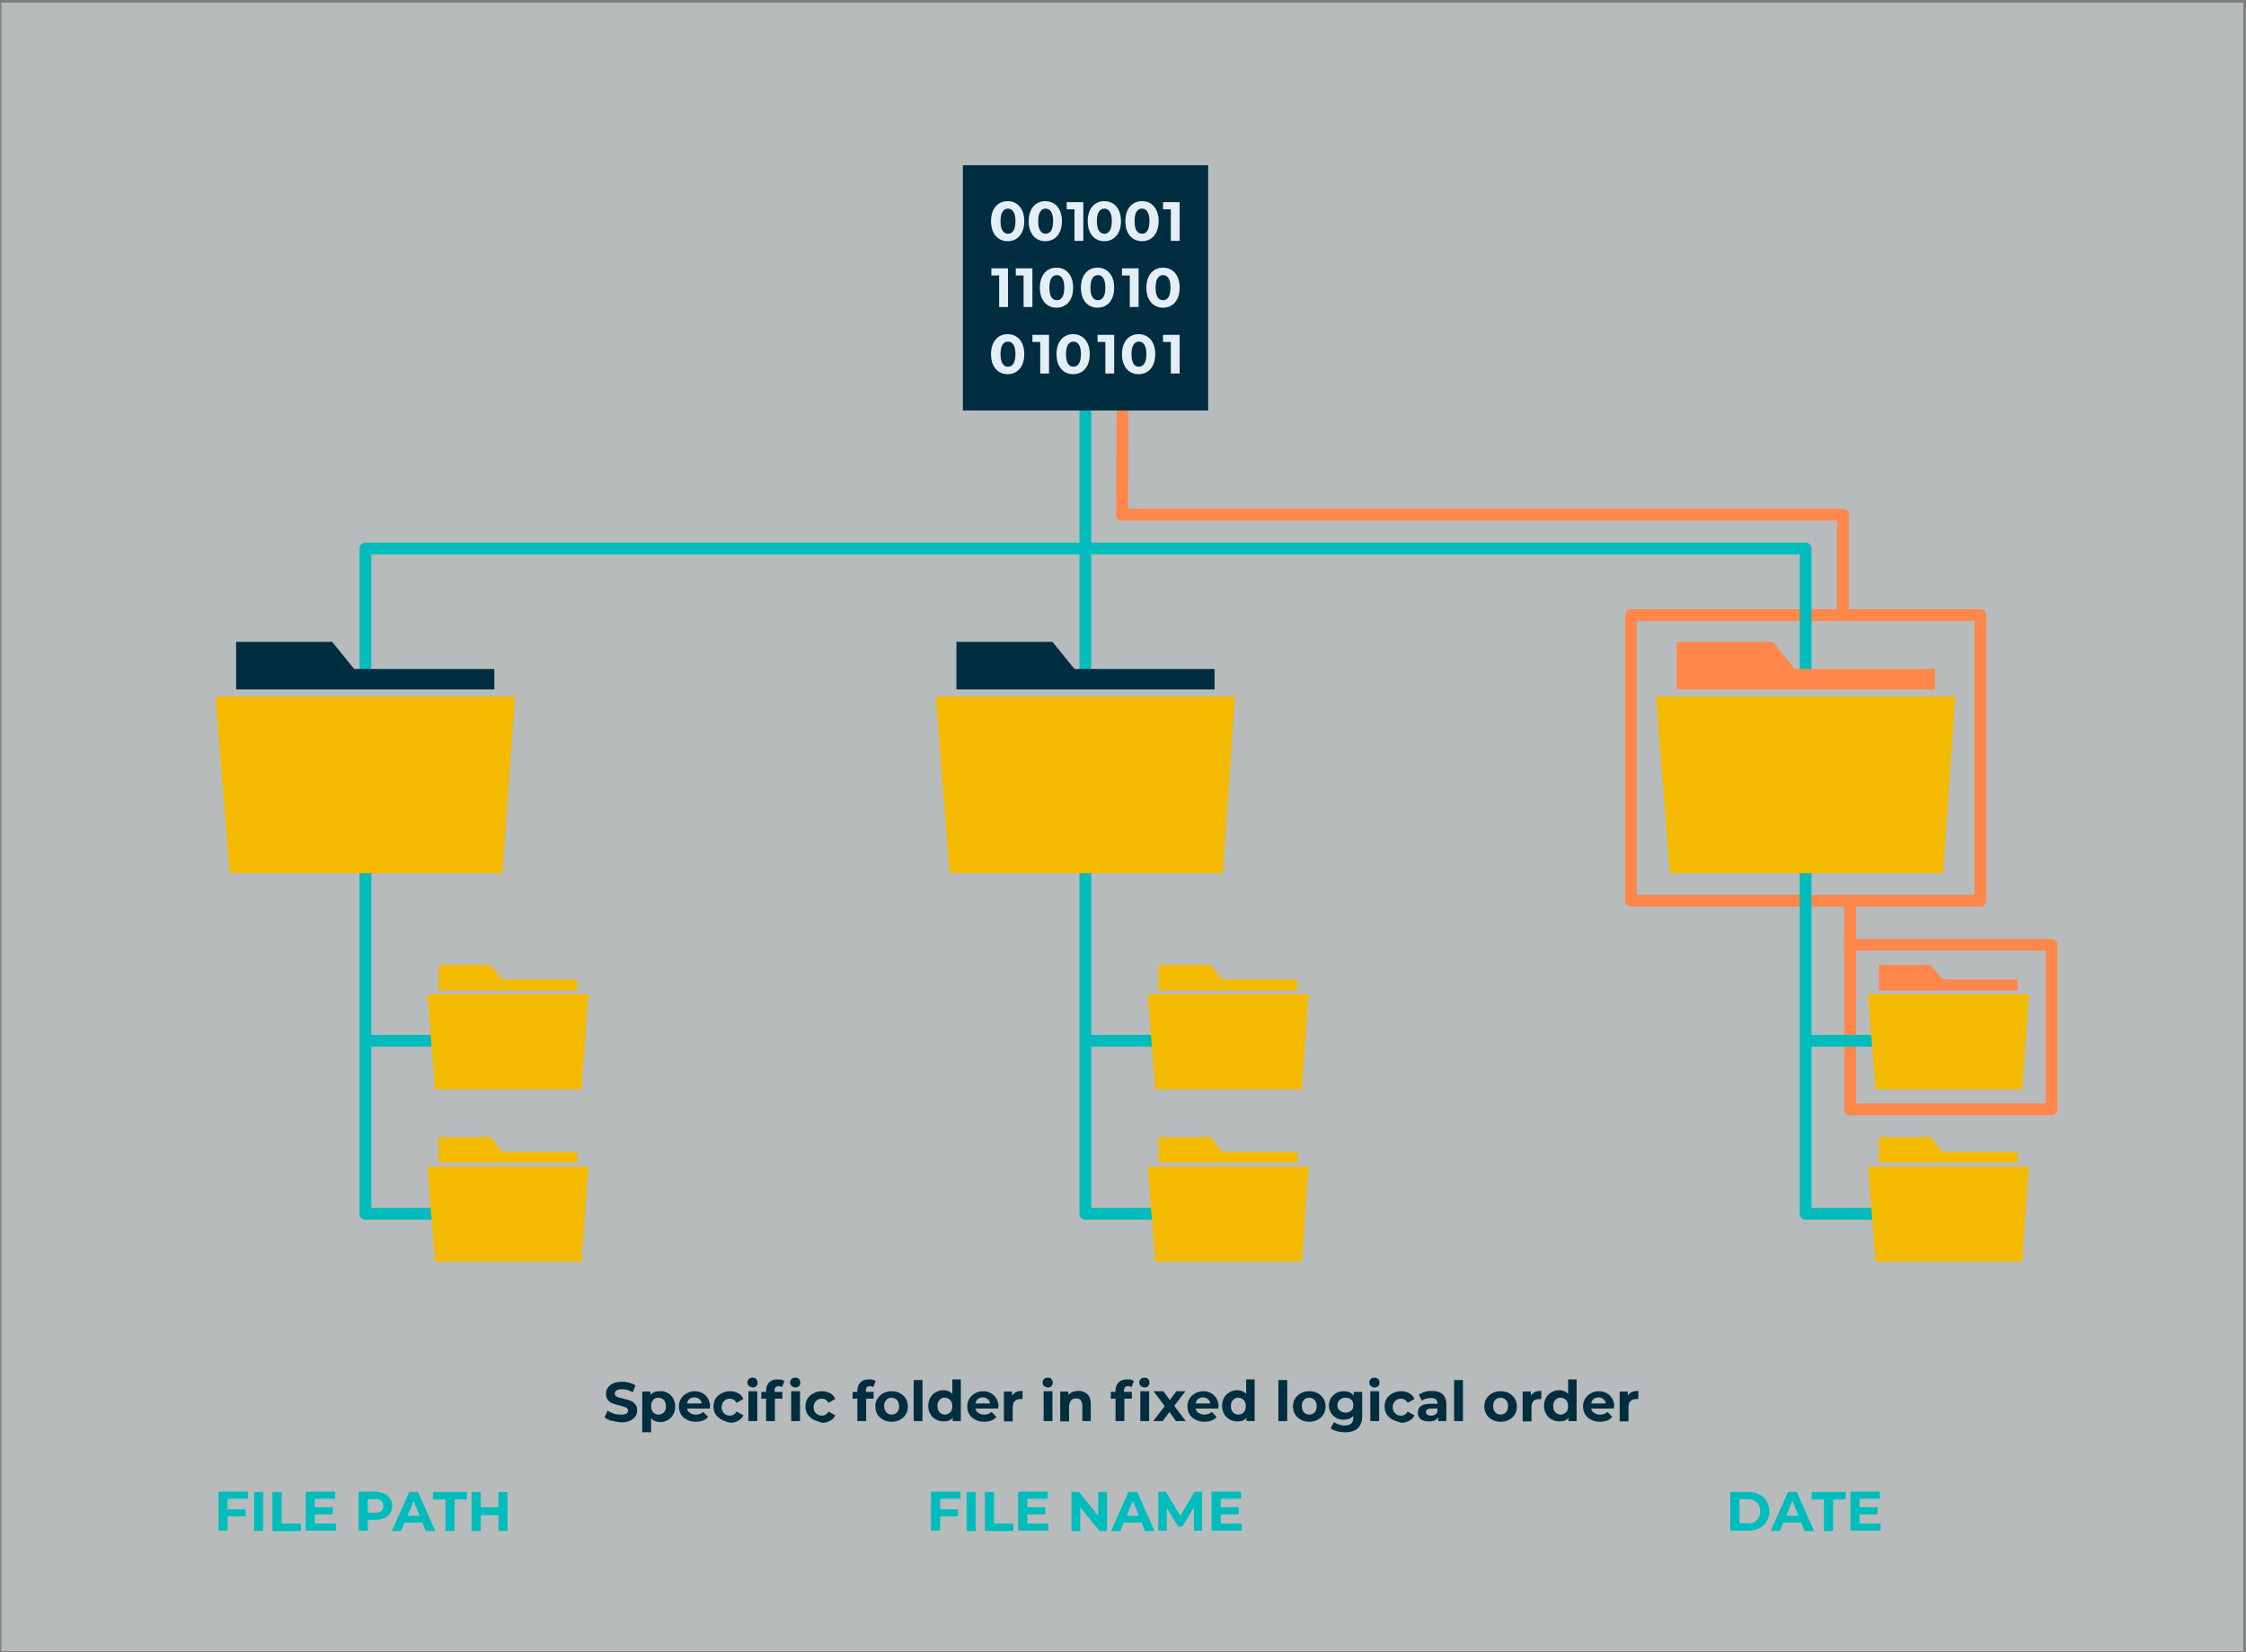 <svg xmlns="http://www.w3.org/2000/svg" xmlns:xlink="http://www.w3.org/1999/xlink" width="662" height="487" viewBox="0 0 662 487"><rect x="0" y="0" width="662" height="487" fill="#808080" stroke="none"/><title>Untitled 8</title><desc>Created with Sketch.</desc><g id="Page-1" stroke="none" stroke-width="1" fill="none" fill-rule="evenodd"><g id="file-system-storage-diagram"><g id="Layer_2_1_" opacity=".5" fill="#eef5f7" fill-rule="nonzero"><rect id="Rectangle" x=".4" y=".8" width="660.8" height="485.9"/></g><g id="Layer_1_1_" transform="translate(63, 48)"><g id="Group" stroke-linecap="round" stroke-linejoin="round" transform="translate(267, 65)" stroke="#ff8749" stroke-width="3.465"><polyline id="Path" points="0.9 0 0.7 38.7 213.2 38.7 213.2 68.3"/><rect id="Rectangle" x="150.7" y="68.3" width="103" height="84.2"/><line x1="215.3" y1="152.4" x2="215.3" y2="214" id="Path"/><polyline id="Path" points="215.3 165.5 274.7 165.5 274.7 214 215.3 214"/></g><line x1="256.9" y1="65" x2="256.9" y2="152.4" id="Path" stroke="#00bcbc" stroke-width="3.465" stroke-linejoin="round"/><polyline id="Path" stroke="#00bcbc" stroke-width="3.465" stroke-linejoin="round" points="469.2 152.4 469.2 113.7 44.7 113.7 44.7 152.4"/><polyline id="Path" stroke="#00bcbc" stroke-width="3.465" stroke-linejoin="round" points="44.7 194.8 44.7 309.8 70.7 309.8"/><line x1="44.7" y1="258.8" x2="70.7" y2="258.8" id="Path" stroke="#00bcbc" stroke-width="3.465" stroke-linejoin="round"/><g id="Group" transform="translate(0, 141)" fill-rule="nonzero"><polygon id="Path" fill="#f4ba00" points="0.5 16.3 88.8 16.3 85.1 68.4 4.7 68.4"/><polygon id="Path" fill="#002d3f" points="6.6 14.2 6.6 0.2 34.9 0.2 41.4 8.2 82.7 8.2 82.7 14.2"/></g><g id="Group" transform="translate(63, 236)" fill="#f4ba00" fill-rule="nonzero"><polygon id="Path" points="0 9.1 47.4 9.1 45.4 37.1 2.2 37.1"/><polygon id="Path" points="3.3 8 3.3 0.4 18.5 0.4 22 4.7 44.1 4.7 44.1 8"/></g><g id="Group" transform="translate(63, 287)" fill="#f4ba00" fill-rule="nonzero"><polygon id="Path" points="0 8.9 47.4 8.9 45.4 36.9 2.2 36.9"/><polygon id="Path" points="3.3 7.7 3.3 0.2 18.5 0.2 22 4.5 44.1 4.5 44.1 7.7"/></g><polyline id="Path" stroke="#00bcbc" stroke-width="3.465" stroke-linejoin="round" points="256.9 194.8 256.9 309.8 283 309.8"/><line x1="256.9" y1="258.8" x2="283" y2="258.8" id="Path" stroke="#00bcbc" stroke-width="3.465" stroke-linejoin="round"/><g id="Group" transform="translate(275, 236)" fill="#f4ba00" fill-rule="nonzero"><polygon id="Path" points="0.3 9.1 47.7 9.1 45.7 37.1 2.5 37.1"/><polygon id="Path" points="3.5 8 3.5 0.4 18.8 0.4 22.2 4.7 44.4 4.7 44.4 8"/></g><g id="Group" transform="translate(275, 287)" fill="#f4ba00" fill-rule="nonzero"><polygon id="Path" points="0.3 8.9 47.7 8.9 45.7 36.9 2.5 36.9"/><polygon id="Path" points="3.5 7.7 3.5 0.2 18.8 0.2 22.2 4.5 44.4 4.5 44.4 7.7"/></g><polyline id="Path" stroke="#00bcbc" stroke-width="3.465" stroke-linejoin="round" points="469.2 194.8 469.2 309.8 495.3 309.8"/><line x1="469.2" y1="258.8" x2="495.3" y2="258.8" id="Path" stroke="#00bcbc" stroke-width="3.465" stroke-linejoin="round"/><g id="Group" transform="translate(487, 236)" fill-rule="nonzero"><polygon id="Path" fill="#f4ba00" points="0.6 9.1 48 9.1 46 37.1 2.8 37.1"/><polygon id="Path" fill="#ff8749" points="3.8 8 3.8 0.4 19 0.4 22.5 4.7 44.7 4.7 44.7 8"/></g><g id="Group" transform="translate(487, 287)" fill="#f4ba00" fill-rule="nonzero"><polygon id="Path" points="0.6 8.9 48 8.9 46 36.9 2.8 36.9"/><polygon id="Path" points="3.8 7.7 3.8 0.2 19 0.2 22.5 4.5 44.7 4.5 44.7 7.7"/></g><g id="Group" transform="translate(212, 141)" fill-rule="nonzero"><polygon id="Path" fill="#f4ba00" points="0.8 16.3 89 16.3 85.4 68.4 4.9 68.4"/><polygon id="Path" fill="#002d3f" points="6.9 14.2 6.9 0.2 35.2 0.2 41.7 8.2 83 8.2 83 14.2"/></g><g id="Group" transform="translate(425, 141)" fill-rule="nonzero"><polygon id="Path" fill="#f4ba00" points="0.1 16.3 88.3 16.3 84.7 68.4 4.2 68.4"/><polygon id="Path" fill="#ff8749" points="6.2 14.2 6.2 0.2 34.5 0.2 41 8.2 82.3 8.2 82.3 14.2"/></g><g id="Group" transform="translate(115, 358)" fill="#002d3f" fill-rule="nonzero"><path d="M2.2 12.8C1.4 12.6.7 12.2.2 11.8l.9-2C1.6 10.2 2.2 10.4 2.9 10.7 3.6 10.9 4.3 11 4.9 11 5.7 11 6.2 10.9 6.6 10.7 7 10.5 7.1 10.2 7.1 9.8 7.1 9.5 7 9.3 6.8 9.1 6.6 8.9 6.3 8.8 6 8.7 5.7 8.6 5.2 8.5 4.7 8.3 3.8 8.1 3.1 7.9 2.6 7.7c-.6-.2-1-.5-1.4-1C.8 6.2.6 5.6.6 4.9c0-.7.2-1.3.5-1.8.4-.5.9-1 1.6-1.3.7-.3 1.6-.5 2.7-.5C6.1 1.3 6.8 1.4 7.5 1.6 8.2 1.8 8.8 2 9.3 2.4L8.5 4.4C7.4 3.8 6.4 3.5 5.3 3.5c-.7.0-1.3.1-1.6.4-.4.2-.5.6-.5.9s.2.7.6.9C4.2 5.9 4.8 6.1 5.7 6.3 6.6 6.5 7.3 6.7 7.8 6.9 8.4 7.1 8.8 7.4 9.2 7.9 9.6 8.3 9.8 9 9.8 9.7 9.8 10.4 9.6 11 9.3 11.5c-.4.5-.9 1-1.6 1.3C7 13.1 6.1 13.3 5 13.3 3.9 13.1 3 13 2.2 12.8z" id="Path"/><path d="M18.8 4.6C19.5 5 20 5.5 20.4 6.2 20.8 6.9 21 7.7 21 8.6S20.8 10.3 20.4 11C20 11.7 19.5 12.2 18.8 12.6s-1.4.6-2.2.6C15.5 13.2 14.6 12.8 13.9 12.1v4.1H11.3V4.2h2.4v1C14.3 4.4 15.3 4.1 16.5 4.1 17.3 4 18.1 4.2 18.8 4.6zm-1.1 5.7C18.1 9.9 18.3 9.3 18.3 8.5 18.3 7.8 18.1 7.2 17.7 6.7 17.3 6.3 16.7 6 16.1 6 15.4 6 14.9 6.2 14.5 6.7 14.1 7.1 13.9 7.7 13.9 8.5 13.9 9.2 14.1 9.8 14.5 10.3 14.9 10.7 15.5 11 16.1 11 16.7 11 17.3 10.7 17.7 10.3z" id="Shape"/><path d="M31.2 9.2H24.5C24.6 9.7 24.9 10.2 25.4 10.5 25.8 10.8 26.4 11 27.1 11 27.6 11 28 10.9 28.3 10.8 28.6 10.7 29 10.4 29.3 10.2l1.4 1.5C29.9 12.6 28.7 13.1 27.1 13.1 26.1 13.1 25.2 12.9 24.5 12.5 23.7 12.1 23.1 11.6 22.7 10.9 22.3 10.2 22.1 9.4 22.1 8.6 22.1 7.7 22.3 7 22.7 6.3 23.1 5.6 23.7 5.1 24.4 4.7 25.1 4.3 25.9 4.1 26.8 4.1 27.7 4.1 28.4 4.3 29.1 4.7 29.8 5.1 30.3 5.6 30.7 6.3 31.1 7 31.3 7.8 31.3 8.7 31.2 8.6 31.2 8.8 31.2 9.2zm-6-2.8C24.8 6.7 24.6 7.2 24.5 7.7h4.3C28.7 7.1 28.5 6.7 28.1 6.4 27.7 6.1 27.2 5.9 26.7 5.9 26.1 5.9 25.6 6.1 25.2 6.4z" id="Shape"/><path d="M34.7 12.5C34 12.1 33.4 11.6 32.9 10.9 32.5 10.2 32.3 9.4 32.3 8.6 32.3 7.7 32.5 6.9 32.9 6.3 33.3 5.6 33.9 5.1 34.7 4.7 35.4 4.3 36.3 4.1 37.2 4.1 38.1 4.1 38.9 4.3 39.6 4.7 40.3 5.1 40.8 5.6 41.1 6.4l-2 1.1c-.5-.8-1.1-1.2-2-1.2C36.4 6.3 35.9 6.5 35.4 7 35 7.4 34.7 8 34.7 8.8 34.7 9.6 34.9 10.1 35.4 10.6 35.8 11 36.4 11.3 37.1 11.3 38 11.3 38.6 10.9 39.1 10.1l2 1.1C40.8 11.9 40.3 12.4 39.6 12.8 38.9 13.2 38.1 13.4 37.2 13.4 36.3 13.1 35.4 12.9 34.7 12.5z" id="Path"/><path d="M42.7 2.5C42.4 2.2 42.3 1.9 42.3 1.5S42.4.8 42.7.5C43 .2 43.4.1 43.8.1 44.3.1 44.7.2 44.9.5 45.1.8 45.3 1.1 45.3 1.5S45.2 2.3 44.9 2.6C44.6 2.9 44.2 3 43.8 3 43.4 2.9 43 2.8 42.7 2.5zM42.6 4.1h2.6v8.8H42.6V4.1z" id="Shape"/><path d="M50.3 4.3h2.3v2H50.4v6.6H47.8V6.3H46.4v-2h1.4V3.9C47.8 2.9 48.1 2.1 48.7 1.5 49.3.9 50.1.6 51.2.6 51.6.6 51.9.6 52.3.7 52.7.8 52.9.9 53.2 1.1L52.5 2.9C52.2 2.7 51.9 2.6 51.5 2.6 50.7 2.6 50.3 3 50.3 3.9v.4zm5-1.8C55 2.2 54.9 1.9 54.9 1.5S55 .8 55.3.5C55.6.2 56 .1 56.4.1 56.9.1 57.3.2 57.5.5S57.9 1.1 57.9 1.5 57.8 2.3 57.5 2.6C57.2 2.9 56.8 3 56.4 3 56 2.9 55.6 2.8 55.3 2.5zM55.2 4.1H57.8v8.8H55.2V4.1z" id="Shape"/><path d="M61.8 12.5C61.1 12.1 60.5 11.6 60 10.9 59.6 10.2 59.4 9.4 59.4 8.6 59.4 7.7 59.6 6.9 60 6.3 60.4 5.6 61 5.1 61.8 4.7 62.5 4.3 63.4 4.1 64.3 4.1 65.2 4.1 66 4.3 66.7 4.7 67.4 5.1 67.9 5.6 68.2 6.4l-2 1.1C65.7 6.7 65.1 6.3 64.2 6.3 63.5 6.3 63 6.5 62.5 7 62.1 7.4 61.8 8 61.8 8.8 61.8 9.6 62 10.1 62.5 10.6 62.9 11 63.5 11.3 64.2 11.3 65.1 11.3 65.7 10.9 66.2 10.1l2 1.1C67.9 11.9 67.4 12.4 66.7 12.8 66 13.2 65.2 13.4 64.3 13.4 63.4 13.1 62.6 12.9 61.8 12.5z" id="Path"/><path d="M77.2 4.3h2.3v2H77.3v6.6H74.7V6.3H73.3v-2H74.7V3.9C74.7 2.9 75 2.1 75.6 1.5 76.2.9 77 .6 78.1.6 78.5.6 78.8.6 79.2.7 79.6.8 79.8.9 80.1 1.1L79.4 2.9C79.1 2.7 78.8 2.6 78.4 2.6 77.6 2.6 77.2 3 77.2 3.9v.4z" id="Path"/><path d="M82.3 12.5C81.6 12.1 81 11.6 80.6 10.9 80.2 10.2 80 9.4 80 8.6 80 7.7 80.2 6.9 80.6 6.3 81 5.7 81.6 5.1 82.3 4.7 83 4.3 83.9 4.1 84.8 4.1 85.7 4.1 86.6 4.3 87.3 4.7 88 5.1 88.6 5.6 89 6.3S89.6 7.8 89.6 8.6C89.6 9.5 89.4 10.3 89 10.9 88.6 11.6 88 12.1 87.3 12.5S85.7 13.1 84.8 13.1C83.9 13.1 83.1 12.9 82.3 12.5zM86.4 10.3C86.8 9.9 87 9.3 87 8.5 87 7.8 86.8 7.2 86.4 6.7 86 6.3 85.4 6 84.8 6 84.1 6 83.6 6.2 83.2 6.7 82.8 7.1 82.6 7.7 82.6 8.5 82.6 9.2 82.8 9.8 83.2 10.3 83.6 10.7 84.2 11 84.8 11 85.5 11 86 10.7 86.4 10.3z" id="Shape"/><polygon id="Path" points="91.3 0.8 93.9 0.8 93.9 12.9 91.3 12.9"/><path d="M105.2.8V12.9H102.8v-1C102.2 12.7 101.3 13 100.1 13 99.3 13 98.5 12.8 97.8 12.4S96.6 11.5 96.2 10.8C95.8 10.1 95.6 9.3 95.6 8.4S95.8 6.7 96.2 6C96.6 5.3 97.1 4.8 97.8 4.4 98.5 4 99.2 3.8 100.1 3.8 101.2 3.8 102.1 4.2 102.7 4.9V.6h2.5V.8zM102.1 10.3C102.5 9.9 102.7 9.3 102.7 8.5 102.7 7.8 102.5 7.2 102.1 6.7 101.7 6.3 101.1 6 100.5 6 99.8 6 99.3 6.2 98.9 6.7 98.5 7.1 98.3 7.7 98.3 8.5 98.3 9.2 98.5 9.8 98.9 10.3 99.3 10.7 99.9 11 100.5 11S101.7 10.7 102.1 10.3z" id="Shape"/><path d="M116.2 9.2h-6.7C109.6 9.7 109.9 10.2 110.4 10.5 110.8 10.8 111.4 11 112.1 11 112.6 11 113 10.9 113.3 10.8 113.6 10.7 114 10.4 114.3 10.2L115.7 11.7C114.9 12.6 113.7 13.1 112.1 13.1 111.1 13.1 110.2 12.9 109.5 12.5 108.7 12.1 108.1 11.6 107.7 10.9 107.3 10.2 107.1 9.4 107.1 8.6 107.1 7.7 107.3 7 107.7 6.3 108.1 5.6 108.7 5.1 109.4 4.7 110.1 4.3 110.9 4.1 111.8 4.1 112.7 4.1 113.4 4.3 114.1 4.7 114.8 5.1 115.3 5.6 115.7 6.3 116.1 7 116.3 7.8 116.3 8.7 116.2 8.6 116.2 8.8 116.2 9.2zm-6-2.8C109.8 6.7 109.6 7.2 109.5 7.7h4.3C113.7 7.1 113.5 6.7 113.1 6.4 112.7 6.1 112.2 5.9 111.7 5.9 111.1 5.9 110.6 6.1 110.2 6.4z" id="Shape"/><path d="M121.6 4.3C122.1 4.1 122.7 4 123.4 4V6.4C123.1 6.4 122.9 6.4 122.8 6.4 122.1 6.4 121.5 6.6 121.1 7 120.7 7.4 120.5 8 120.5 8.8V13H117.9V4.2H120.3V5.4C120.7 4.9 121.1 4.5 121.6 4.3z" id="Path"/><path d="M129.7 2.5C129.4 2.2 129.3 1.9 129.3 1.5S129.4.8 129.7.5C130 .2 130.4.1 130.8.1 131.3.1 131.7.2 131.9.5 132.1.8 132.3 1.1 132.3 1.5S132.2 2.3 131.9 2.6C131.6 2.9 131.2 3 130.8 3 130.4 2.9 130 2.8 129.7 2.5zM129.6 4.1H132.2v8.8H129.6V4.1z" id="Shape"/><path d="M142.5 5C143.2 5.7 143.5 6.6 143.5 7.9v5H141V8.3C141 7.6 140.8 7.1 140.5 6.7 140.2 6.4 139.8 6.2 139.2 6.2 138.6 6.2 138 6.4 137.7 6.8 137.4 7.2 137.1 7.8 137.1 8.6V13H134.5V4.2H136.9v1C137.2 4.8 137.7 4.5 138.2 4.3S139.3 4 139.9 4C141 4 141.8 4.3 142.5 5z" id="Path"/><path d="M153.3 4.3H155.6v2H153.4v6.6H150.8V6.3H149.4v-2H150.8V3.9C150.8 2.9 151.1 2.1 151.7 1.5 152.3.9 153.1.6 154.2.6 154.6.6 154.9.6 155.3.7 155.7.8 155.9.9 156.2 1.1L155.5 2.9C155.2 2.7 154.9 2.6 154.5 2.6 153.7 2.6 153.3 3 153.3 3.9v.4zM158.2 2.5C157.9 2.2 157.8 1.9 157.8 1.5S157.9.8 158.2.5C158.5.2 158.9.1 159.3.1 159.8.1 160.2.2 160.4.5 160.7.8 160.8 1.1 160.8 1.5S160.7 2.3 160.4 2.6C160.1 2.9 159.7 3 159.3 3 158.9 2.9 158.5 2.8 158.2 2.5zM158.1 4.1H160.7v8.8H158.1V4.1z" id="Shape"/><polygon id="Path" points="168.6 12.9 166.7 10.2 164.7 12.9 161.9 12.9 165.3 8.5 162 4.1 164.9 4.1 166.8 6.7 168.7 4.1 171.4 4.1 168.1 8.4 171.5 12.9"/><path d="M181.1 9.2H174.4C174.5 9.7 174.8 10.2 175.3 10.5S176.3 11 177 11C177.5 11 177.9 10.9 178.2 10.8 178.5 10.7 178.9 10.4 179.2 10.2L180.6 11.7C179.8 12.6 178.6 13.1 177 13.1 176 13.1 175.1 12.9 174.4 12.5 173.6 12.1 173 11.6 172.6 10.9 172.2 10.2 172 9.4 172 8.6 172 7.7 172.2 7 172.6 6.3S173.6 5.1 174.3 4.7C175 4.3 175.8 4.1 176.7 4.1 177.6 4.1 178.3 4.3 179 4.7 179.7 5.1 180.2 5.6 180.6 6.3S181.2 7.8 181.2 8.7C181.1 8.6 181.1 8.8 181.1 9.2zm-6-2.8C174.7 6.7 174.5 7.2 174.4 7.7H178.7C178.6 7.1 178.4 6.7 178 6.4 177.6 6.1 177.1 5.9 176.6 5.9 176 5.9 175.5 6.1 175.1 6.4z" id="Shape"/><path d="M191.8.8V12.9H189.4v-1C188.8 12.7 187.9 13 186.7 13 185.9 13 185.1 12.8 184.4 12.4 183.7 12 183.2 11.5 182.8 10.8 182.4 10.1 182.2 9.3 182.2 8.4S182.4 6.7 182.8 6C183.2 5.3 183.7 4.8 184.4 4.4 185.1 4 185.8 3.8 186.7 3.8 187.8 3.8 188.7 4.2 189.3 4.9V.6h2.5V.8zM188.6 10.3C189 9.9 189.2 9.3 189.2 8.5 189.2 7.8 189 7.2 188.6 6.7 188.2 6.3 187.6 6 187 6 186.3 6 185.8 6.2 185.4 6.7 185 7.1 184.8 7.7 184.8 8.5 184.8 9.2 185 9.8 185.4 10.3 185.8 10.7 186.4 11 187 11 187.7 11 188.2 10.7 188.6 10.3z" id="Shape"/><polygon id="Path" points="198.8 0.8 201.4 0.8 201.4 12.9 198.8 12.9"/><path d="M205.4 12.5C204.7 12.1 204.1 11.6 203.7 10.9 203.3 10.2 203.1 9.4 203.1 8.6 203.1 7.7 203.3 6.9 203.7 6.3 204.1 5.6 204.7 5.1 205.4 4.7 206.1 4.3 207 4.1 207.9 4.1S209.7 4.3 210.4 4.7C211.1 5.1 211.7 5.6 212.1 6.3S212.7 7.8 212.7 8.6C212.7 9.5 212.5 10.3 212.1 10.9 211.7 11.6 211.1 12.1 210.4 12.5 209.7 12.9 208.8 13.1 207.9 13.1S206.1 12.9 205.4 12.5zM209.5 10.3C209.9 9.9 210.1 9.3 210.1 8.5 210.1 7.8 209.9 7.2 209.5 6.7 209.1 6.3 208.5 6 207.9 6 207.2 6 206.7 6.2 206.3 6.7 205.9 7.1 205.7 7.7 205.7 8.5 205.7 9.2 205.9 9.8 206.3 10.3 206.7 10.7 207.3 11 207.9 11S209.1 10.7 209.5 10.3z" id="Shape"/><path d="M223.5 4.1v7.3C223.5 13 223.1 14.2 222.2 15 221.4 15.8 220.1 16.2 218.5 16.2 217.6 16.2 216.8 16.1 216.1 15.9 215.3 15.7 214.7 15.4 214.2 15l1-1.8C215.6 13.5 216 13.7 216.6 13.9 217.2 14.1 217.7 14.2 218.3 14.2 219.2 14.2 219.8 14 220.3 13.6 220.7 13.2 220.9 12.6 220.9 11.8v-.4C220.2 12.1 219.3 12.5 218.1 12.5 217.3 12.5 216.6 12.3 215.9 12 215.2 11.6 214.7 11.1 214.3 10.5 213.9 9.9 213.7 9.1 213.7 8.3 213.7 7.5 213.9 6.7 214.3 6.1 214.7 5.5 215.2 5 215.9 4.6 216.6 4.2 217.3 4.1 218.1 4.1 219.4 4.1 220.3 4.5 221 5.4V4.3h2.5V4.1zM220.3 9.8C220.7 9.4 220.9 8.9 220.9 8.2 220.9 7.5 220.7 7 220.3 6.6 219.9 6.2 219.3 6 218.6 6 217.9 6 217.4 6.2 216.9 6.6 216.5 7 216.2 7.5 216.2 8.2 216.2 8.9 216.4 9.4 216.9 9.8 217.4 10.2 217.9 10.4 218.6 10.4 219.3 10.4 219.9 10.2 220.3 9.8z" id="Shape"/><path d="M226 2.5C225.7 2.2 225.6 1.9 225.6 1.5S225.7.8 226 .5C226.3.2 226.7.1 227.1.1S228 .2 228.2.5C228.5.8 228.6 1.1 228.6 1.5S228.5 2.3 228.2 2.6C227.9 2.9 227.5 3 227.1 3S226.3 2.8 226 2.5zM225.9 4.1H228.5v8.8H225.9V4.1z" id="Shape"/><path d="M232.5 12.5C231.8 12.1 231.2 11.6 230.7 10.9 230.3 10.2 230.1 9.4 230.1 8.6 230.1 7.7 230.3 6.9 230.7 6.3 231.1 5.6 231.7 5.1 232.5 4.7 233.2 4.3 234.1 4.1 235 4.1S236.7 4.3 237.4 4.7C238.1 5.1 238.6 5.6 238.9 6.4l-2 1.1C236.4 6.7 235.8 6.3 234.9 6.3 234.2 6.3 233.7 6.5 233.2 7S232.5 8 232.5 8.8C232.5 9.6 232.7 10.1 233.2 10.6S234.2 11.3 234.9 11.3c.9.0 1.5-.4 2-1.2l2 1.1C238.6 11.9 238.1 12.4 237.4 12.8 236.7 13.2 235.9 13.4 235 13.4 234.1 13.1 233.3 12.9 232.5 12.5z" id="Path"/><path d="M247.2 5C247.9 5.6 248.3 6.6 248.3 7.9v5H245.9V11.8C245.4 12.6 244.5 13 243.2 13 242.5 13 241.9 12.9 241.4 12.7 240.9 12.5 240.5 12.2 240.3 11.8 240 11.4 239.9 10.9 239.9 10.4 239.9 9.6 240.2 8.9 240.8 8.5 241.4 8 242.4 7.8 243.7 7.8h2C245.7 7.2 245.5 6.8 245.2 6.5 244.9 6.2 244.4 6.1 243.7 6.1 243.2 6.1 242.8 6.2 242.3 6.3 241.8 6.4 241.5 6.6 241.1 6.9L240.2 5.1C240.7 4.8 241.3 4.5 241.9 4.3S243.3 4 244 4C245.4 4 246.4 4.3 247.2 5zM245 11C245.3 10.8 245.6 10.5 245.7 10.1V9.2H243.9C242.9 9.2 242.3 9.5 242.3 10.2 242.3 10.5 242.4 10.8 242.7 11 243 11.2 243.3 11.3 243.8 11.3S244.6 11.2 245 11z" id="Shape"/><polygon id="Path" points="250.6 0.8 253.2 0.8 253.2 12.9 250.6 12.9"/><path d="M261.8 12.5C261.1 12.1 260.5 11.6 260.1 10.9 259.7 10.2 259.5 9.4 259.5 8.6 259.5 7.7 259.7 6.9 260.1 6.3 260.5 5.6 261.1 5.1 261.8 4.7 262.5 4.3 263.4 4.1 264.3 4.1 265.2 4.1 266.1 4.3 266.8 4.7 267.5 5.1 268.1 5.6 268.5 6.3S269.1 7.8 269.1 8.6C269.1 9.5 268.9 10.3 268.5 10.9 268.1 11.6 267.5 12.1 266.8 12.5S265.2 13.1 264.3 13.1C263.4 13.1 262.5 12.9 261.8 12.5zM265.9 10.3C266.3 9.9 266.5 9.3 266.5 8.5 266.5 7.8 266.3 7.2 265.9 6.7 265.5 6.3 264.9 6 264.3 6 263.7 6 263.1 6.2 262.7 6.7 262.3 7.1 262.1 7.7 262.1 8.5 262.1 9.2 262.3 9.8 262.7 10.3 263.1 10.7 263.7 11 264.3 11 264.9 11 265.5 10.7 265.9 10.3z" id="Shape"/><path d="M274.5 4.3C275 4.1 275.6 4 276.3 4V6.4C276 6.4 275.8 6.4 275.7 6.4 275 6.4 274.4 6.6 274 7S273.4 8 273.4 8.8V13H270.8V4.2H273.2V5.4C273.6 4.9 274 4.5 274.5 4.3z" id="Path"/><path d="M286.7.8V12.9H284.3v-1C283.7 12.7 282.8 13 281.6 13 280.8 13 280 12.8 279.3 12.4S278.1 11.5 277.7 10.8C277.3 10.1 277.1 9.3 277.1 8.4S277.3 6.7 277.7 6C278.1 5.3 278.6 4.8 279.3 4.4 280 4 280.7 3.8 281.6 3.8 282.7 3.8 283.6 4.2 284.2 4.9V.6h2.5V.8zM283.6 10.3C284 9.9 284.2 9.3 284.2 8.5 284.2 7.8 284 7.2 283.6 6.7 283.2 6.3 282.6 6 282 6 281.3 6 280.8 6.2 280.4 6.7 280 7.1 279.8 7.7 279.8 8.5 279.8 9.2 280 9.8 280.4 10.3 280.8 10.7 281.4 11 282 11S283.1 10.7 283.6 10.3z" id="Shape"/><path d="M297.6 9.2H291C291.1 9.7 291.4 10.2 291.9 10.5S292.9 11 293.6 11C294.1 11 294.5 10.9 294.8 10.8 295.1 10.7 295.5 10.4 295.8 10.2L297.2 11.7C296.4 12.6 295.2 13.1 293.6 13.1 292.6 13.1 291.7 12.9 291 12.5 290.2 12.1 289.6 11.6 289.2 10.9 288.8 10.2 288.6 9.4 288.6 8.6 288.6 7.7 288.8 7 289.2 6.3 289.6 5.6 290.2 5.1 290.9 4.7 291.6 4.3 292.4 4.1 293.3 4.1 294.2 4.1 294.9 4.3 295.6 4.7 296.3 5.1 296.8 5.6 297.2 6.3 297.6 7 297.8 7.8 297.8 8.7 297.7 8.6 297.7 8.8 297.6 9.2zM291.7 6.4C291.3 6.7 291.1 7.2 291 7.7H295.3C295.2 7.1 295 6.7 294.6 6.4 294.2 6.1 293.7 5.9 293.2 5.9 292.5 5.9 292.1 6.1 291.7 6.4z" id="Shape"/><path d="M303.1 4.3C303.6 4.1 304.2 4 304.9 4V6.4C304.6 6.4 304.4 6.4 304.3 6.4 303.6 6.4 303 6.6 302.6 7 302.2 7.4 302 8 302 8.8V13H299.4V4.2H301.8V5.4C302.1 4.9 302.5 4.5 303.1 4.3z" id="Path"/></g><g id="Group" transform="translate(1, 391)" fill="#00bcbc" fill-rule="nonzero"><polygon id="Path" points="3.1 2.9 3.1 5.9 8.4 5.9 8.4 8 3.1 8 3.1 12.2 0.4 12.2 0.4 0.7 9.1 0.7 9.1 2.8 3.1 2.8"/><polygon id="Path" points="10.9 0.8 13.6 0.8 13.6 12.3 10.9 12.3"/><polygon id="Path" points="16.3 0.8 19 0.8 19 10.1 24.7 10.1 24.7 12.3 16.3 12.3"/><polygon id="Path" points="35 10.1 35 12.2 26.1 12.2 26.1 0.7 34.8 0.7 34.8 2.8 28.8 2.8 28.8 5.3 34.1 5.3 34.1 7.4 28.8 7.4 28.8 10.1"/><path d="M49.3 1.3C50 1.6 50.6 2.1 51 2.7 51.4 3.3 51.6 4.1 51.6 4.9 51.6 5.7 51.4 6.5 51 7.1 50.6 7.7 50 8.2 49.3 8.5 48.6 8.8 47.7 9 46.7 9H44.4v3.2H41.7V.7h5C47.7.8 48.6 1 49.3 1.3zM48.4 6.4C48.8 6.1 49 5.6 49 4.9 49 4.3 48.8 3.8 48.4 3.4 48 3.1 47.4 2.9 46.6 2.9H44.4v4h2.2C47.4 6.9 48 6.8 48.4 6.4z" id="Shape"/><path d="M60.5 9.8H55.2l-1 2.5H51.5L56.6.8h2.6L64.3 12.3H61.5l-1-2.5zM59.7 7.8 57.9 3.4 56.1 7.8h3.6z" id="Shape"/><polygon id="Path" points="67.3 3 63.6 3 63.6 0.8 73.6 0.8 73.6 3 70 3 70 12.3 67.3 12.3"/><polygon id="Path" points="85.6 0.8 85.6 12.3 82.9 12.3 82.9 7.6 77.7 7.6 77.7 12.3 75 12.3 75 0.8 77.7 0.8 77.7 5.3 82.9 5.3 82.9 0.8"/></g><g id="Group" transform="translate(211, 391)" fill="#00bcbc" fill-rule="nonzero"><polygon id="Path" points="3.1 2.9 3.1 5.9 8.4 5.9 8.4 8 3.1 8 3.1 12.2 0.4 12.2 0.4 0.7 9.1 0.7 9.1 2.8 3.1 2.8"/><polygon id="Path" points="10.9 0.8 13.6 0.8 13.6 12.3 10.9 12.3"/><polygon id="Path" points="16.3 0.8 19 0.8 19 10.1 24.7 10.1 24.7 12.3 16.3 12.3"/><polygon id="Path" points="35 10.1 35 12.2 26.1 12.2 26.1 0.7 34.8 0.7 34.8 2.8 28.8 2.8 28.8 5.3 34.1 5.3 34.1 7.4 28.8 7.4 28.8 10.1"/><polygon id="Path" points="52.3 0.8 52.3 12.3 50.1 12.3 44.4 5.3 44.4 12.3 41.8 12.3 41.8 0.8 44 0.8 49.7 7.8 49.7 0.8"/><path d="M62.5 9.8H57.2l-1 2.5H53.5L58.6.8h2.6L66.3 12.3H63.5l-1-2.5zM61.7 7.8 59.9 3.4 58.1 7.8h3.6z" id="Shape"/><polygon id="Path" points="77.9 12.2 77.9 5.3 74.5 11 73.3 11 69.9 5.5 69.9 12.2 67.4 12.2 67.4 0.7 69.6 0.7 73.9 7.8 78.1 0.7 80.3 0.7 80.3 12.2"/><polygon id="Path" points="92 10.1 92 12.2 83.1 12.2 83.1 0.7 91.8 0.7 91.8 2.8 85.8 2.8 85.8 5.3 91.1 5.3 91.1 7.4 85.8 7.4 85.8 10.1"/></g><g id="Group" transform="translate(447, 391)" fill="#00bcbc" fill-rule="nonzero"><path d="M0 .8H5.2c1.2.0 2.3.2 3.3.7s1.7 1.1 2.2 2S11.5 5.4 11.5 6.5 11.2 8.6 10.7 9.5s-1.3 1.5-2.2 2C7.5 12 6.4 12.2 5.2 12.2H0V.8zm5.1 9.3C6.2 10.1 7.2 9.8 7.8 9.1c.7-.6 1-1.5 1-2.6S8.5 4.5 7.8 3.9s-1.6-1-2.7-1H2.7V10H5.1V10.1z" id="Shape"/><path d="M20.9 9.8H15.6l-1 2.5H11.9L17 .8h2.6l5.1 11.5H21.9l-1-2.5zM20.1 7.8 18.3 3.4 16.5 7.8h3.6z" id="Shape"/><polygon id="Path" points="27.7 3 24 3 24 0.8 34 0.8 34 3 30.3 3 30.3 12.3 27.6 12.3 27.6 3"/><polygon id="Path" points="44.3 10.1 44.3 12.2 35.4 12.2 35.4 0.7 44.1 0.7 44.1 2.8 38.1 2.8 38.1 5.3 43.4 5.3 43.4 7.4 38.1 7.4 38.1 10.1"/></g><rect id="Rectangle" fill="#002d3f" fill-rule="nonzero" x="220.8" y=".7" width="72.3" height="72.3"/><g id="Group" transform="translate(229, 11)" fill="#e4eff5" fill-rule="nonzero"><path d="M.1 6.2C.1 2.4 2.2.3 5 .3S9.9 2.4 9.9 6.2 7.8 12.1 5 12.1.1 10 .1 6.2zm7.2.0c0-2.6-.9-3.7-2.2-3.7-1.3.0-2.2 1.1-2.2 3.7s.9 3.7 2.2 3.7c1.3.0 2.2-1.1 2.2-3.7z" id="Shape"/><path d="M11.2 6.2c0-3.8 2.1-5.9 4.9-5.9C18.9.3 21 2.4 21 6.2s-2.1 5.9-4.9 5.9c-2.8.0-4.9-2.1-4.9-5.9zm7.2.0C18.4 3.6 17.5 2.5 16.2 2.5 14.9 2.5 14 3.6 14 6.2s.9 3.7 2.2 3.7 2.2-1.1 2.2-3.7z" id="Shape"/><polygon id="Path" points="27.3 0.5 27.3 12 24.7 12 24.7 2.7 22.4 2.7 22.4 0.6 27.3 0.6"/><path d="M28.6 6.2c0-3.8 2.1-5.9 4.9-5.9s4.9 2.1 4.9 5.9-2.1 5.9-4.9 5.9c-2.8.0-4.9-2.1-4.9-5.9zm7.1.0C35.7 3.6 34.8 2.5 33.5 2.5s-2.2 1.1-2.2 3.7S32.2 9.9 33.5 9.9s2.2-1.1 2.2-3.7z" id="Shape"/><path d="M39.7 6.2C39.7 2.4 41.8.3 44.6.3c2.8.0 4.9 2.1 4.9 5.9s-2.1 5.9-4.9 5.9c-2.8.0-4.9-2.1-4.9-5.9zM46.8 6.2C46.8 3.6 45.9 2.5 44.6 2.5c-1.3.0-2.2 1.1-2.2 3.7S43.3 9.9 44.6 9.9c1.3.0 2.2-1.1 2.2-3.7z" id="Shape"/><polygon id="Path" points="55.7 0.5 55.7 12 53.1 12 53.1 2.7 50.8 2.7 50.8 0.6 55.7 0.6"/><polygon id="Path" points="5.1 20.1 5.1 31.5 2.5 31.5 2.5 22.2 0.2 22.2 0.2 20.1"/><polygon id="Path" points="12.3 20.1 12.3 31.5 9.7 31.5 9.7 22.2 7.4 22.2 7.4 20.1"/><path d="M14.5 25.8c0-3.8 2.1-5.9 4.9-5.9 2.8.0 4.9 2.1 4.9 5.9s-2.1 5.9-4.9 5.9c-2.8.0-4.9-2.1-4.9-5.9zm7.2.0C21.7 23.2 20.8 22.1 19.5 22.1s-2.2 1.1-2.2 3.7C17.3 28.4 18.2 29.5 19.5 29.5s2.2-1.1 2.2-3.7z" id="Shape"/><path d="M26.6 25.8c0-3.8 2.1-5.9 4.9-5.9s4.9 2.1 4.9 5.9-2.1 5.9-4.9 5.9c-2.8.0-4.9-2.1-4.9-5.9zm7.2.0C33.8 23.2 32.9 22.1 31.6 22.1c-1.3.0-2.2 1.1-2.2 3.7C29.4 28.4 30.3 29.5 31.6 29.5c1.3.0 2.2-1.1 2.2-3.7z" id="Shape"/><polygon id="Path" points="43.6 20.1 43.6 31.5 41 31.5 41 22.2 38.7 22.2 38.7 20.1"/><path d="M45.9 25.8c0-3.8 2.1-5.9 4.9-5.9C53.6 19.9 55.7 22 55.7 25.8S53.6 31.7 50.8 31.7c-2.8.0-4.9-2.1-4.9-5.9zm7.1.0C53 23.2 52.1 22.1 50.8 22.1c-1.3.0-2.2 1.1-2.2 3.7C48.6 28.4 49.5 29.5 50.8 29.5c1.3.0 2.2-1.1 2.2-3.7z" id="Shape"/><path d="M.1 45.4c0-3.8 2.1-5.9 4.9-5.9s4.9 2.1 4.9 5.9c0 3.8-2.1 5.9-4.9 5.9S.1 49.2.1 45.4zm7.2.0c0-2.6-.9-3.7-2.2-3.7C3.8 41.7 2.9 42.8 2.9 45.4s.9 3.7 2.2 3.7c1.3.0 2.2-1.1 2.2-3.7z" id="Shape"/><polygon id="Path" points="17.2 39.7 17.2 51.1 14.6 51.1 14.6 41.8 12.3 41.8 12.3 39.7"/><path d="M19.4 45.4c0-3.8 2.1-5.9 4.9-5.9s4.9 2.1 4.9 5.9c0 3.8-2.1 5.9-4.9 5.9S19.4 49.2 19.4 45.4zm7.2.0C26.6 42.8 25.7 41.7 24.4 41.7 23.1 41.7 22.2 42.8 22.2 45.4S23.1 49.1 24.4 49.1c1.3.0 2.2-1.1 2.2-3.7z" id="Shape"/><polygon id="Path" points="36.4 39.7 36.4 51.1 33.8 51.1 33.8 41.8 31.5 41.8 31.5 39.7"/><path d="M38.7 45.4C38.7 41.6 40.8 39.5 43.6 39.5c2.8.0 4.9 2.1 4.9 5.9.0 3.8-2.1 5.9-4.9 5.9C40.8 51.3 38.7 49.2 38.7 45.4zm7.2.0C45.9 42.8 45 41.7 43.7 41.7 42.4 41.7 41.5 42.8 41.5 45.4S42.4 49.1 43.7 49.1c1.2.0 2.2-1.1 2.2-3.7z" id="Shape"/><polygon id="Path" points="55.7 39.7 55.7 51.1 53.1 51.1 53.1 41.8 50.8 41.8 50.8 39.7"/></g></g></g></g></svg>
